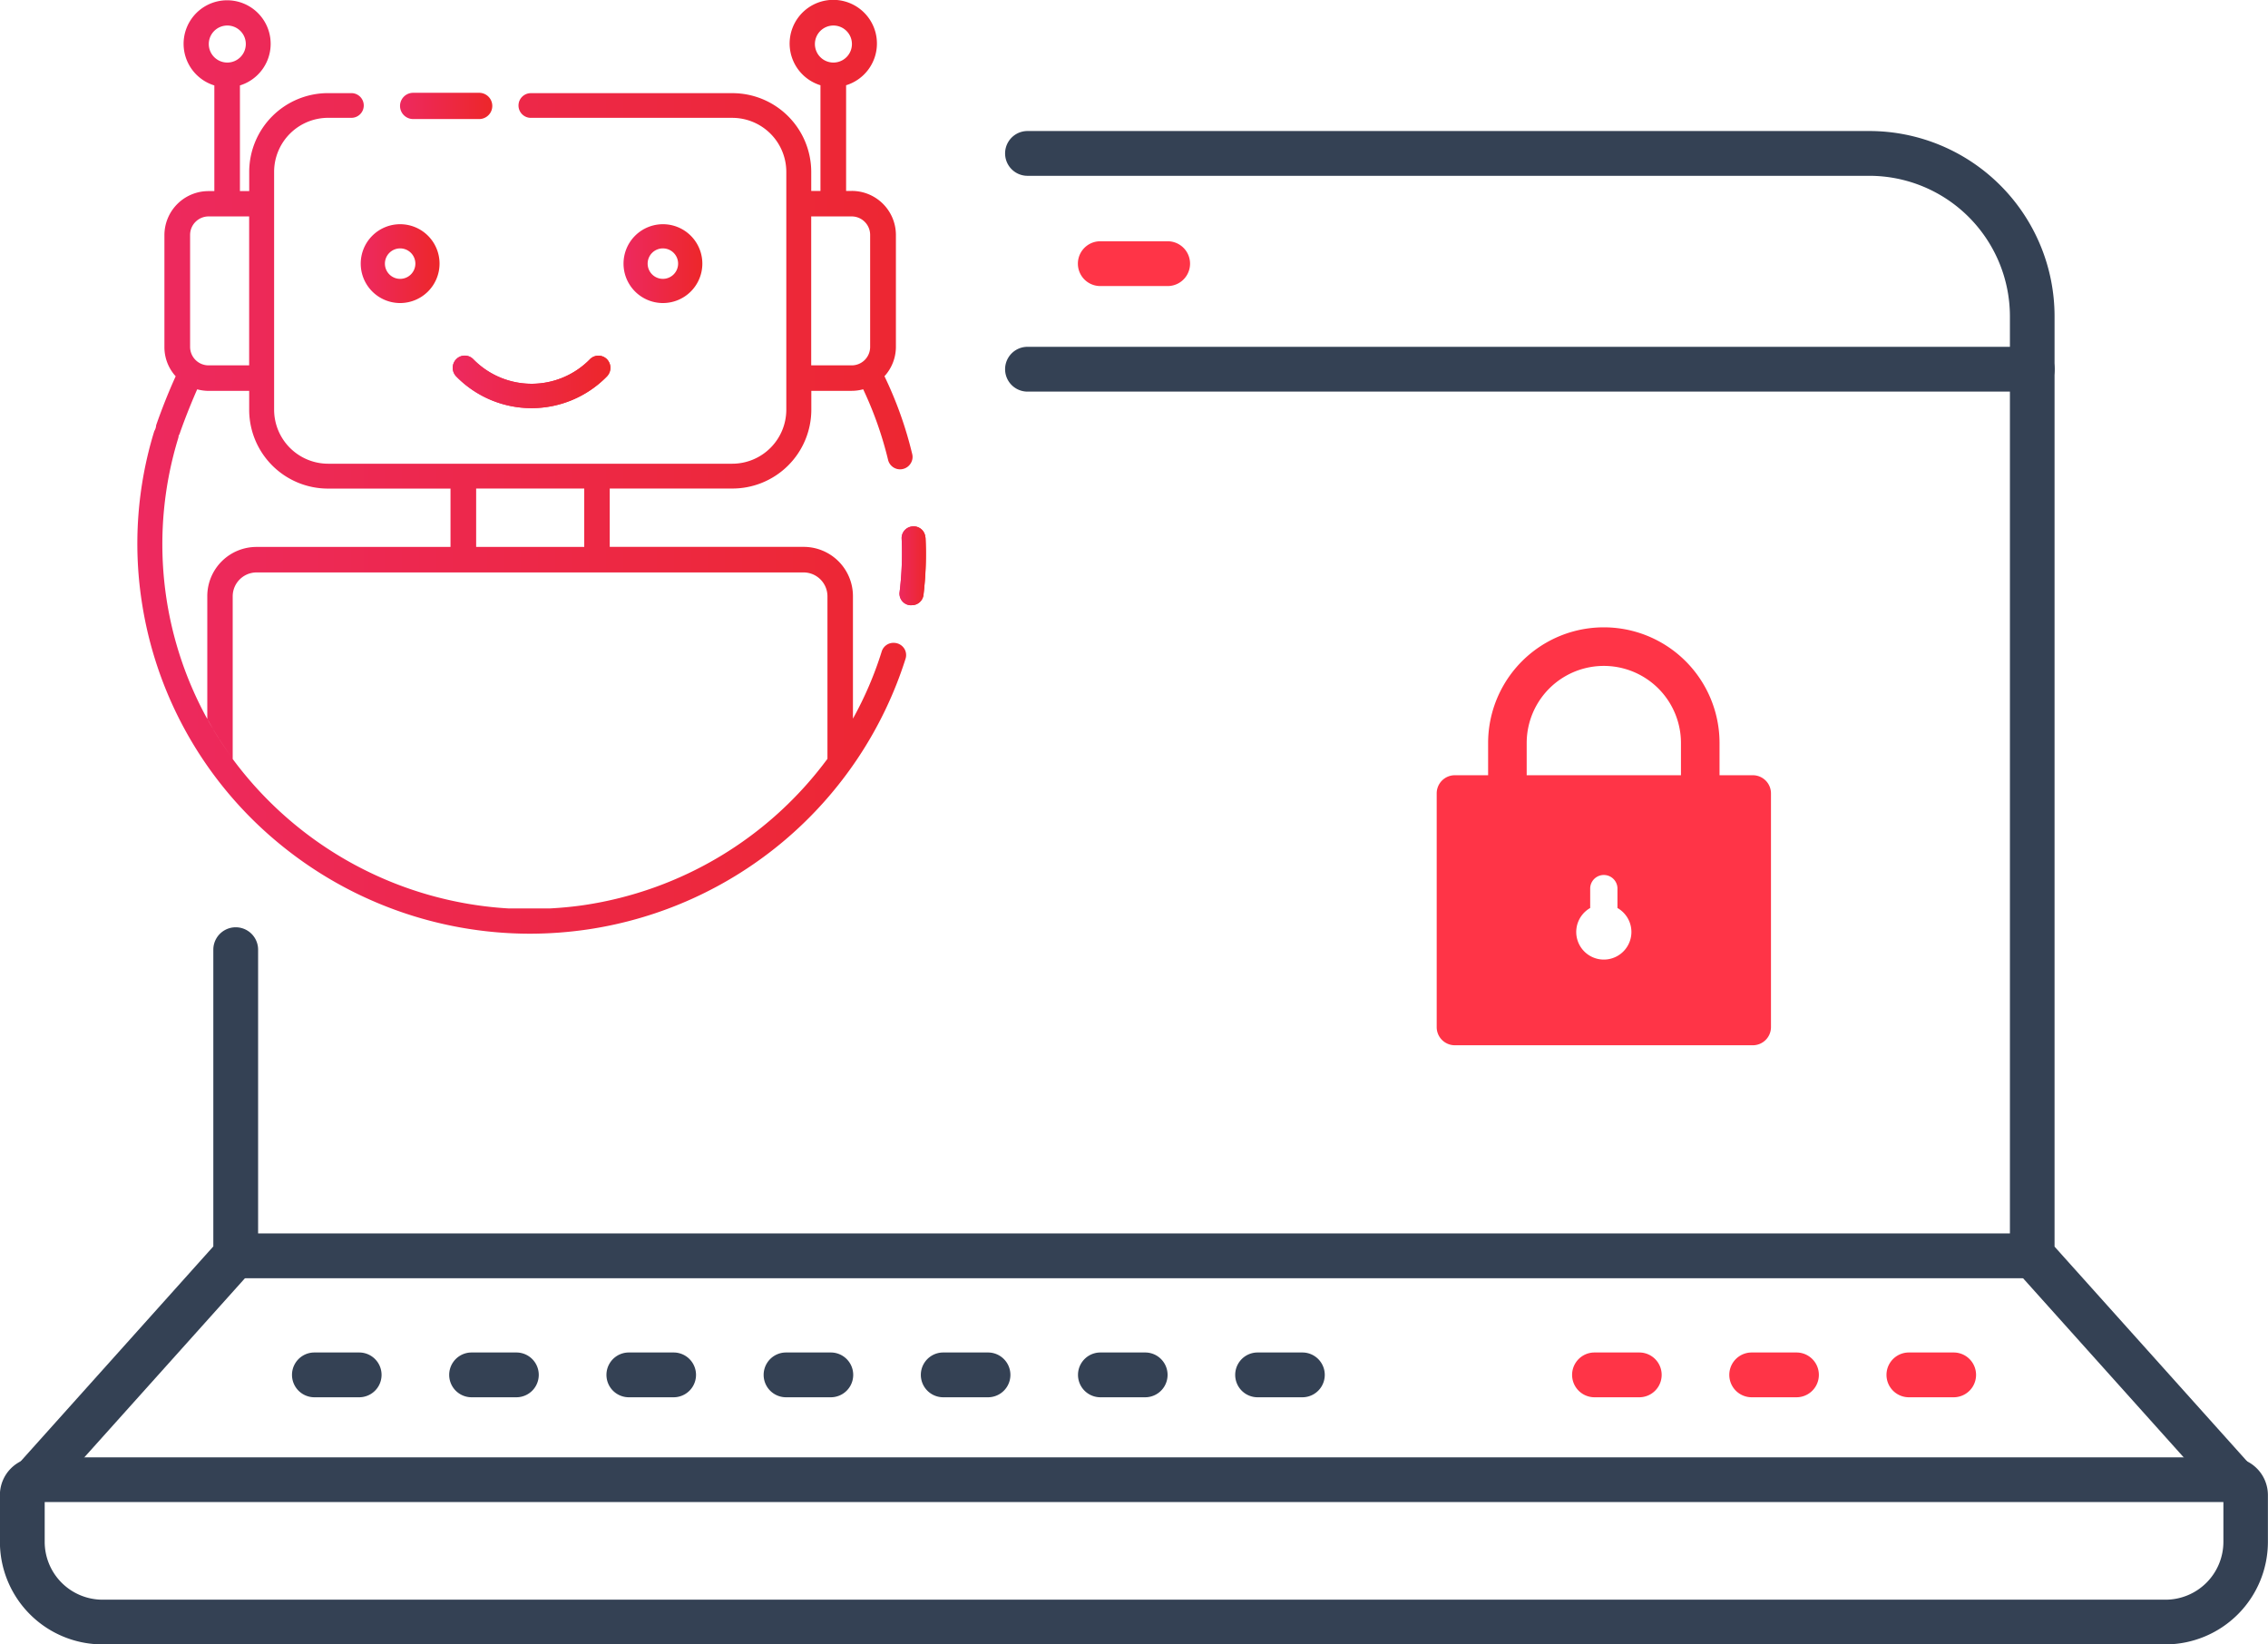 <svg xmlns="http://www.w3.org/2000/svg" xmlns:xlink="http://www.w3.org/1999/xlink" width="75.963" height="55.071" viewBox="0 0 75.963 55.071"><defs><style>.a{fill:url(#a);}.b{fill:url(#c);}.c{fill:url(#e);}.d{fill:url(#g);}.e{fill:url(#i);}.f{fill:url(#k);}.g{fill:url(#l);}.h{fill:#344154;}.i{fill:#ff3447;}</style><linearGradient id="a" x1="0.001" y1="0.5" x2="0.999" y2="0.5" gradientUnits="objectBoundingBox"><stop offset="0" stop-color="#ed295f"/><stop offset="1" stop-color="#ed272a"/></linearGradient><linearGradient id="c" x1="0" y1="0.5" x2="1" y2="0.5" xlink:href="#a"/><linearGradient id="e" x1="0" y1="0.5" x2="1" y2="0.5" xlink:href="#a"/><linearGradient id="g" x1="0" y1="0.5" x2="1" y2="0.5" xlink:href="#a"/><linearGradient id="i" x1="0" y1="0.5" x2="1" y2="0.5" xlink:href="#a"/><linearGradient id="k" x1="0" y1="0.5" x2="1" y2="0.5" xlink:href="#a"/><linearGradient id="l" x1="0" y1="0.5" x2="1" y2="0.5" xlink:href="#a"/></defs><g transform="translate(-287.794 -308.553)"><g transform="translate(287.794 308.553)"><g transform="translate(4.6)"><path class="a" d="M303.678,317.706a.391.391,0,0,0-.413-.367h0a.393.393,0,0,0-.381.4h0a10.729,10.729,0,0,1-.07,1.812.389.389,0,0,0,.343.427h.01a.19.19,0,0,0,.048,0,.393.393,0,0,0,.4-.339,11.533,11.533,0,0,0,.072-1.934" transform="translate(-277.285 -299.71)"/><path class="a" d="M303.678,317.706a.391.391,0,0,0-.413-.367h0a.393.393,0,0,0-.381.4h0a10.729,10.729,0,0,1-.07,1.812.389.389,0,0,0,.343.427h.01a.19.19,0,0,0,.048,0,.393.393,0,0,0,.4-.339A11.533,11.533,0,0,0,303.678,317.706Z" transform="translate(-277.285 -299.71)"/><path class="b" d="M303.235,339.823h0a13.219,13.219,0,0,1-8.545-3.142,13,13,0,0,1-4.458-8,12.8,12.8,0,0,1,.423-5.692.419.419,0,0,0,.062-.195v0c.048-.138.3-.863.654-1.639v0a1.448,1.448,0,0,1-.377-.975v-3.758a1.476,1.476,0,0,1,1.483-1.469h.189v-3.539a1.458,1.458,0,1,1,.857,0v3.539h.311V314.3a2.639,2.639,0,0,1,2.65-2.628h.773a.413.413,0,0,1,0,.827h-.773a1.811,1.811,0,0,0-1.816,1.8v7.984a1.811,1.811,0,0,0,1.816,1.8h13.523a1.811,1.811,0,0,0,1.816-1.8V314.3a1.81,1.81,0,0,0-1.816-1.8h-6.74a.413.413,0,0,1,0-.827h6.74a2.64,2.64,0,0,1,2.651,2.628v.646h.309v-3.539a1.462,1.462,0,1,1,.859,0v3.539h.189a1.477,1.477,0,0,1,1.479,1.469v3.756a1.465,1.465,0,0,1-.383.981,12.929,12.929,0,0,1,.929,2.606.4.4,0,0,1-.05.311.414.414,0,0,1-.259.189.4.4,0,0,1-.1.012.414.414,0,0,1-.4-.319,12.274,12.274,0,0,0-.833-2.362,1.472,1.472,0,0,1-.385.052h-1.352v.642A2.643,2.643,0,0,1,310,324.914h-4.091v1.954H312.4a1.65,1.65,0,0,1,1.655,1.641v4.111a12.019,12.019,0,0,0,.963-2.247.411.411,0,0,1,.4-.291.436.436,0,0,1,.124.018.414.414,0,0,1,.247.2.409.409,0,0,1,.028.315,13.2,13.2,0,0,1-10.658,9.067A13.434,13.434,0,0,1,303.235,339.823Zm-.69-.847c.124.008.235.012.335.014-.116,0-.229-.008-.335-.014h1.368c.377-.02.754-.056,1.126-.11a12.408,12.408,0,0,0,8.162-4.9v-5.453a.8.8,0,0,0-.8-.789h-18.32a.8.8,0,0,0-.8.789v5.459a12.394,12.394,0,0,0,9.258,5.006Zm-9.707-5.656h0c.138.215.291.435.449.65-.163-.223-.313-.441-.449-.652Zm-.195-.315h0c.068.112.13.215.193.309-.072-.114-.133-.211-.191-.309Zm-.55-11.416c-.345.78-.584,1.471-.584,1.477a.387.387,0,0,1-.038.076.357.357,0,0,1-.016.09,12.131,12.131,0,0,0,.975,9.4c.05.094.11.2.189.325-.076-.126-.134-.231-.189-.325v-4.121a1.648,1.648,0,0,1,1.653-1.641h6.493v-1.954h-4.093a2.64,2.64,0,0,1-2.65-2.628h0v-.644h-1.356a1.56,1.56,0,0,1-.385-.052Zm9.342,3.325v1.956h3.62v-1.956Zm11.222-9.113v4.988h1.352a.617.617,0,0,0,.622-.616v-3.756a.619.619,0,0,0-.622-.616Zm-20.181,0a.62.62,0,0,0-.622.616v3.756a.619.619,0,0,0,.622.616h1.356V315.8Zm20.921-6.393a.62.62,0,1,0,.624.62A.62.62,0,0,0,313.4,309.408Zm-20.307,0a.62.62,0,1,0,.63.62.619.619,0,0,0-.63-.62Z" transform="translate(-290.087 -308.553)"/><path class="b" d="M303.235,339.823h0a13.219,13.219,0,0,1-8.545-3.142,13,13,0,0,1-4.458-8,12.8,12.8,0,0,1,.423-5.692.419.419,0,0,0,.062-.195v0c.048-.138.3-.863.654-1.639v0a1.448,1.448,0,0,1-.377-.975v-3.758a1.476,1.476,0,0,1,1.483-1.469h.189v-3.539a1.458,1.458,0,1,1,.857,0v3.539h.311V314.3a2.639,2.639,0,0,1,2.65-2.628h.773a.413.413,0,0,1,0,.827h-.773a1.811,1.811,0,0,0-1.816,1.8v7.984a1.811,1.811,0,0,0,1.816,1.8h13.523a1.811,1.811,0,0,0,1.816-1.8V314.3a1.81,1.81,0,0,0-1.816-1.8h-6.74a.413.413,0,0,1,0-.827h6.74a2.64,2.64,0,0,1,2.651,2.628v.646h.309v-3.539a1.462,1.462,0,1,1,.859,0v3.539h.189a1.477,1.477,0,0,1,1.479,1.469v3.756a1.465,1.465,0,0,1-.383.981,12.929,12.929,0,0,1,.929,2.606.4.4,0,0,1-.05.311.414.414,0,0,1-.259.189.4.4,0,0,1-.1.012.414.414,0,0,1-.4-.319,12.274,12.274,0,0,0-.833-2.362,1.472,1.472,0,0,1-.385.052h-1.352v.642A2.643,2.643,0,0,1,310,324.914h-4.091v1.954H312.4a1.65,1.65,0,0,1,1.655,1.641v4.111a12.019,12.019,0,0,0,.963-2.247.411.411,0,0,1,.4-.291.436.436,0,0,1,.124.018.414.414,0,0,1,.247.2.409.409,0,0,1,.028.315,13.2,13.2,0,0,1-10.658,9.067A13.434,13.434,0,0,1,303.235,339.823Zm-.69-.847c.124.008.235.012.335.014-.116,0-.229-.008-.335-.014h1.368c.377-.02.754-.056,1.126-.11a12.408,12.408,0,0,0,8.162-4.9v-5.453a.8.8,0,0,0-.8-.789h-18.32a.8.8,0,0,0-.8.789v5.459a12.394,12.394,0,0,0,9.258,5.006Zm-9.707-5.656h0c.138.215.291.435.449.65-.163-.223-.313-.441-.449-.652Zm-.195-.315h0c.068.112.13.215.193.309-.072-.114-.133-.211-.191-.309Zm-.55-11.416c-.345.78-.584,1.471-.584,1.477a.387.387,0,0,1-.038.076.357.357,0,0,1-.016.09,12.131,12.131,0,0,0,.975,9.4c.05.094.11.2.189.325-.076-.126-.134-.231-.189-.325v-4.121a1.648,1.648,0,0,1,1.653-1.641h6.493v-1.954h-4.093a2.64,2.64,0,0,1-2.65-2.628h0v-.644h-1.356a1.56,1.56,0,0,1-.385-.052Zm9.342,3.325v1.956h3.62v-1.956Zm11.222-9.113v4.988h1.352a.617.617,0,0,0,.622-.616v-3.756a.619.619,0,0,0-.622-.616Zm-20.181,0a.62.62,0,0,0-.622.616v3.756a.619.619,0,0,0,.622.616h1.356V315.8Zm20.921-6.393a.62.62,0,1,0,.624.62A.62.62,0,0,0,313.4,309.408Zm-20.307,0a.62.62,0,1,0,.63.62.619.619,0,0,0-.63-.62Z" transform="translate(-290.087 -308.553)"/><path class="c" d="M294.909,310.981h2.211a.439.439,0,0,0,0-.879h-2.211a.439.439,0,0,0,0,.879" transform="translate(-285.671 -306.994)"/><path class="c" d="M294.909,310.981h2.211a.439.439,0,0,0,0-.879h-2.211a.439.439,0,0,0,0,.879Z" transform="translate(-285.671 -306.994)"/><path class="d" d="M295.136,314.935a1.32,1.32,0,1,1,1.32-1.32,1.321,1.321,0,0,1-1.32,1.32Zm0-1.83a.51.51,0,1,0,.51.51h0a.51.51,0,0,0-.51-.51Z" transform="translate(-286.334 -304.786)"/><path class="d" d="M295.136,314.935a1.32,1.32,0,1,1,1.32-1.32,1.321,1.321,0,0,1-1.32,1.32Zm0-1.83a.51.51,0,1,0,.51.51h0a.51.51,0,0,0-.51-.51Z" transform="translate(-286.334 -304.786)"/><path class="e" d="M299.523,314.935a1.32,1.32,0,1,1,1.32-1.32,1.32,1.32,0,0,1-1.32,1.32Zm0-1.83a.51.51,0,1,0,.508.51.509.509,0,0,0-.508-.51Z" transform="translate(-281.919 -304.786)"/><path class="e" d="M299.523,314.935a1.32,1.32,0,1,1,1.32-1.32,1.32,1.32,0,0,1-1.32,1.32Zm0-1.83a.51.51,0,1,0,.508.51.509.509,0,0,0-.508-.51Z" transform="translate(-281.919 -304.786)"/><path class="f" d="M295.469,314.608a.414.414,0,0,0,0,.578,3.529,3.529,0,0,0,5.046,0,.414.414,0,0,0,0-.578.4.4,0,0,0-.56-.006l-.006.006a2.732,2.732,0,0,1-3.864.046l-.046-.046a.4.4,0,0,0-.562-.006l0,.006" transform="translate(-284.788 -302.579)"/><path class="g" d="M295.469,314.608a.414.414,0,0,0,0,.578,3.529,3.529,0,0,0,5.046,0,.414.414,0,0,0,0-.578.4.4,0,0,0-.56-.006l-.006.006a2.732,2.732,0,0,1-3.864.046l-.046-.046a.4.4,0,0,0-.562-.01Z" transform="translate(-284.788 -302.579)"/></g><g transform="translate(0 4.391)"><path class="h" d="M360.324,339.142h-69.1a3.437,3.437,0,0,1-3.433-3.433v-1.567a1.261,1.261,0,0,1,1.262-1.264h73.437a1.265,1.265,0,0,1,1.264,1.262v1.569A3.437,3.437,0,0,1,360.324,339.142Zm-71.033-4.767v1.334a1.939,1.939,0,0,0,1.936,1.936h69.1a1.939,1.939,0,0,0,1.936-1.936v-1.334Z" transform="translate(-287.794 -288.462)"/><path class="i" d="M308.794,314.078h-2.257a.748.748,0,1,1,0-1.5h2.257a.748.748,0,0,1,0,1.5Z" transform="translate(-269.685 -308.889)"/><path class="h" d="M338.975,315.84H305.321a.748.748,0,1,1,0-1.5h33.654a.748.748,0,1,1,0,1.5Z" transform="translate(-270.907 -307.116)"/><path class="h" d="M345.745,356.68a.743.743,0,0,1-.556-.249l-6.77-7.548a.742.742,0,0,1-.193-.5V316.943a4.711,4.711,0,0,0-4.705-4.705h-28.2a.748.748,0,1,1,0-1.5h28.2a6.207,6.207,0,0,1,6.2,6.2V348.1l6.579,7.336a.748.748,0,0,1-.558,1.248Z" transform="translate(-270.907 -310.741)"/><path class="h" d="M288.729,343.3a.747.747,0,0,1-.556-1.248l6.577-7.336v-9.938a.748.748,0,1,1,1.5,0v10.225a.75.75,0,0,1-.191.5l-6.77,7.548A.75.75,0,0,1,288.729,343.3Z" transform="translate(-287.605 -297.364)"/><path class="h" d="M352.278,330.639H292.1a.748.748,0,1,1,0-1.5h60.174a.748.748,0,1,1,0,1.5Z" transform="translate(-284.21 -292.222)"/><path class="h" d="M308.041,332.626h-1.5a.748.748,0,1,1,0-1.5h1.5a.748.748,0,0,1,0,1.5Z" transform="translate(-269.685 -290.222)"/><path class="h" d="M310.664,332.626h-1.5a.748.748,0,1,1,0-1.5h1.5a.748.748,0,0,1,0,1.5Z" transform="translate(-267.043 -290.222)"/><path class="h" d="M302.793,332.626h-1.5a.748.748,0,0,1,0-1.5h1.5a.748.748,0,1,1,0,1.5Z" transform="translate(-274.966 -290.222)"/><path class="h" d="M305.417,332.626h-1.5a.748.748,0,1,1,0-1.5h1.5a.748.748,0,1,1,0,1.5Z" transform="translate(-272.325 -290.222)"/><path class="h" d="M300.169,332.626h-1.5a.748.748,0,1,1,0-1.5h1.5a.748.748,0,0,1,0,1.5Z" transform="translate(-277.607 -290.222)"/><path class="h" d="M294.92,332.626h-1.5a.748.748,0,1,1,0-1.5h1.5a.748.748,0,0,1,0,1.5Z" transform="translate(-282.89 -290.222)"/><path class="h" d="M297.543,332.626h-1.5a.748.748,0,1,1,0-1.5h1.5a.748.748,0,0,1,0,1.5Z" transform="translate(-280.248 -290.222)"/><path class="i" d="M318.913,332.626h-1.5a.748.748,0,0,1,0-1.5h1.5a.748.748,0,1,1,0,1.5Z" transform="translate(-258.743 -290.222)"/><path class="i" d="M321.537,332.626h-1.5a.748.748,0,1,1,0-1.5h1.5a.748.748,0,0,1,0,1.5Z" transform="translate(-256.102 -290.222)"/><path class="i" d="M316.289,332.626h-1.5a.748.748,0,1,1,0-1.5h1.5a.748.748,0,1,1,0,1.5Z" transform="translate(-261.384 -290.222)"/></g></g><g transform="translate(335.914 329.562)"><g transform="translate(1.722)"><path class="i" d="M320.386,326.969h-7.751V322.9a3.875,3.875,0,0,1,7.751,0Zm-6.459-1.292h5.167V322.9a2.583,2.583,0,0,0-5.167,0Z" transform="translate(-312.635 -319.024)"/></g><g transform="translate(0 4.954)"><path class="i" d="M322.367,321.493h-9.984a.607.607,0,0,0-.606.606v7.831a.607.607,0,0,0,.606.606h9.984a.608.608,0,0,0,.606-.606V322.1A.608.608,0,0,0,322.367,321.493Zm-5.449,4.446v-.67a.457.457,0,0,1,.913,0v.67a.924.924,0,1,1-.913,0Z" transform="translate(-311.777 -321.493)"/></g></g></g></svg>